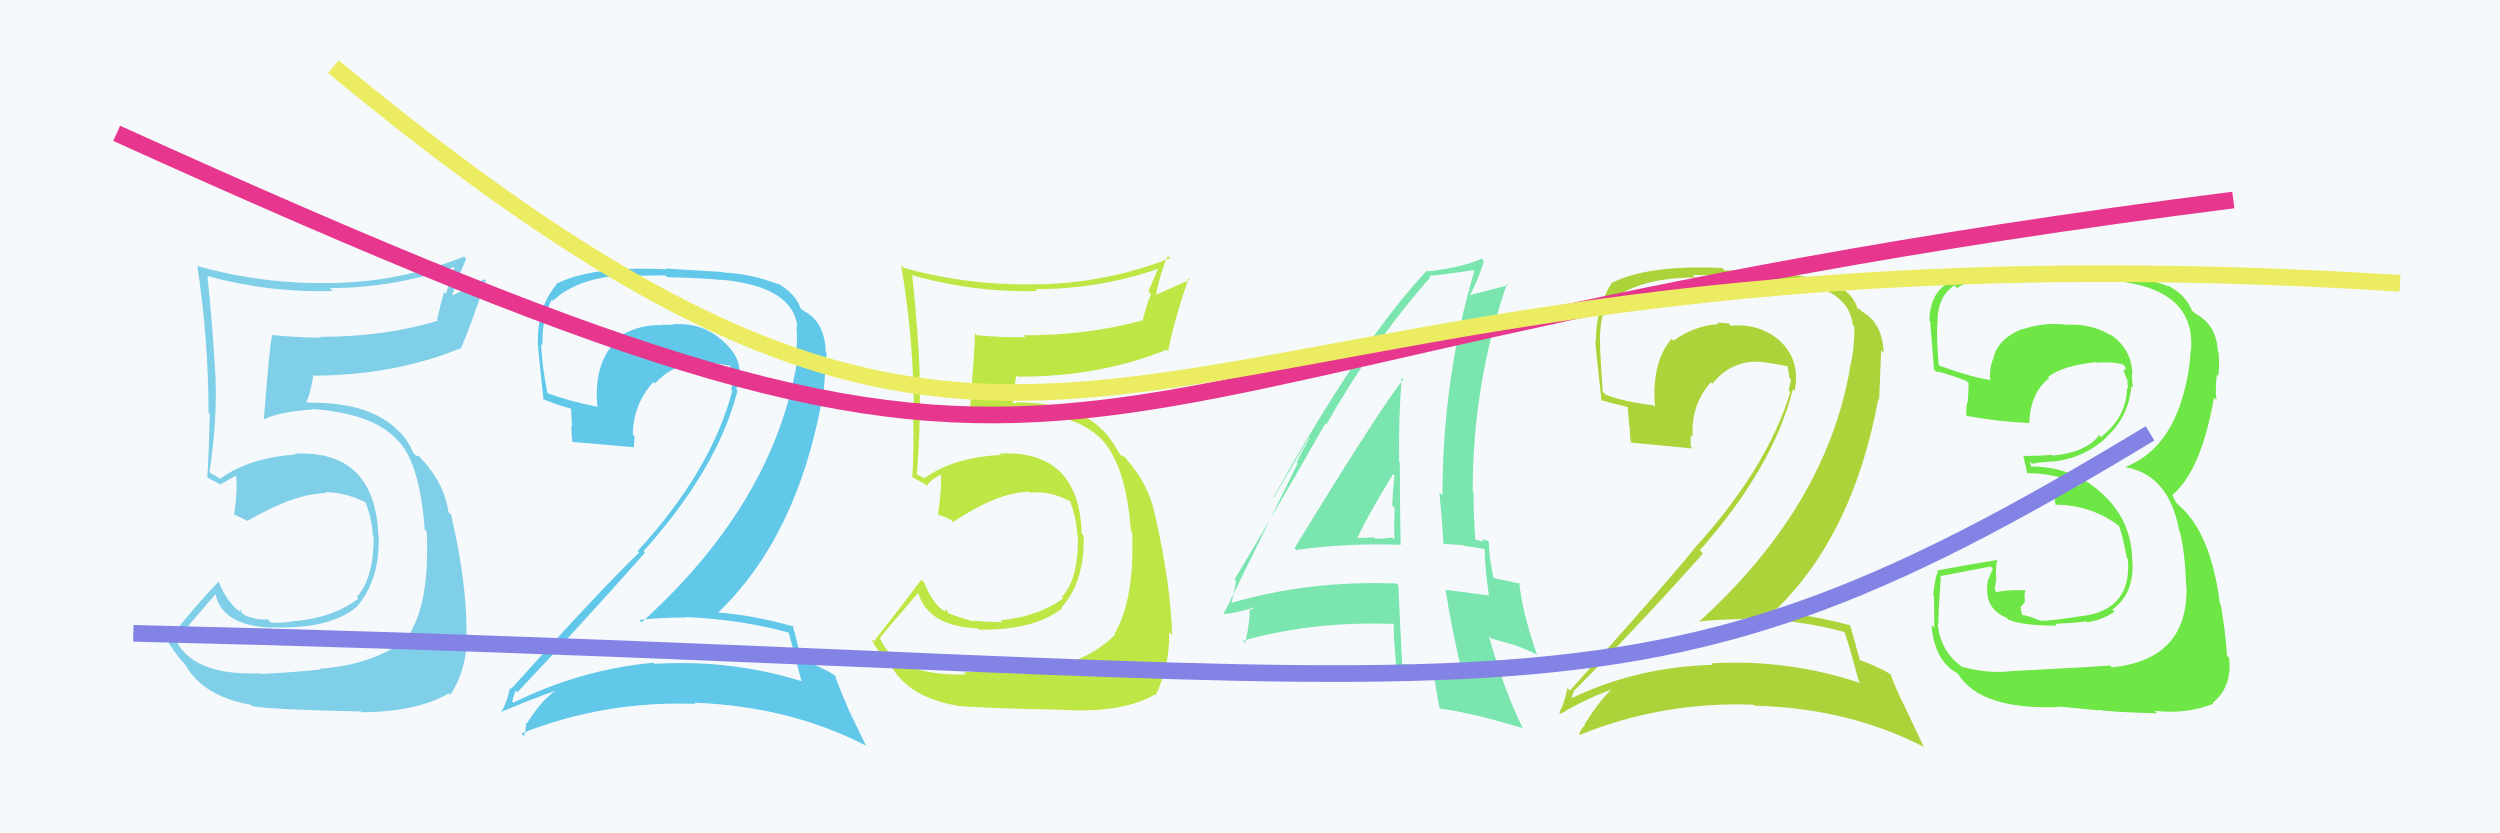 <svg xmlns="http://www.w3.org/2000/svg" width="150" height="50" viewBox="0,0,150,50"><rect width="100%" height="100%" fill="#F6F9FB"/><path fill="#7ae5af" d="M77.74 32.96L77.83 33.05L77.78 33.00Q80.82 32.57 84.02 32.69L84.02 32.69L84.04 32.71Q83.99 30.15 83.99 27.75L83.93 27.69L83.95 27.71Q83.91 25.20 84.10 22.65L84.14 22.69L84.21 22.75Q82.89 24.36 77.67 32.89ZM87.55 40.22L87.72 40.39L87.56 40.23Q85.89 39.93 84.10 39.85L84.15 39.90L84.13 39.89Q84.01 37.59 83.90 35.12L83.81 35.03L83.79 35.01Q78.45 34.81 73.73 36.22L73.81 36.30L73.84 36.33Q73.98 35.86 74.17 34.87L74.15 34.86L74.07 34.77Q75.94 31.69 79.52 25.41L79.48 25.37L79.58 25.47Q82.39 20.52 85.82 16.64L85.85 16.67L85.74 16.55Q86.72 16.47 88.40 16.21L88.30 16.11L88.46 16.27Q86.55 22.69 86.55 29.73L86.50 29.69L86.36 29.55Q86.53 31.21 86.61 32.69L86.55 32.63L87.81 32.71L87.85 32.75Q88.50 32.83 89.11 32.95L88.96 32.80L89.09 32.93Q89.06 33.77 89.33 35.72L89.48 35.87L89.35 35.73Q88.25 35.58 86.76 35.39L86.67 35.31L86.73 35.37Q87.05 37.47 87.73 40.40ZM89.23 32.42L89.39 32.58L89.24 32.43Q89.08 32.38 88.89 32.38L89.03 32.52L88.48 32.36L88.52 32.39Q88.41 30.91 88.41 29.50L88.35 29.44L88.36 29.46Q88.36 23.05 90.41 17.04L90.40 17.03L90.49 17.11Q89.66 17.32 88.22 17.70L88.25 17.73L88.20 17.68Q88.58 17.07 89.04 15.67L89.05 15.68L88.89 15.52Q87.75 16.05 85.69 16.28L85.69 16.28L85.63 16.22Q81.63 20.47 76.41 29.84L76.43 29.86L78.55 26.23L78.58 26.26Q78.06 27.19 77.80 27.76L77.85 27.82L73.41 36.85L73.41 36.85Q74.16 36.80 75.30 36.42L75.29 36.41L75.09 36.59L74.98 36.48Q75.01 37.31 74.71 38.57L74.64 38.50L74.58 38.44Q78.83 37.25 83.67 37.44L83.58 37.35L83.62 37.39Q83.61 38.29 83.80 40.27L83.92 40.39L83.86 40.34Q84.85 40.26 85.92 40.38L85.86 40.32L86.05 40.51Q86.10 41.09 86.37 42.46L86.36 42.46L86.42 42.52Q88.35 42.77 91.36 43.69L91.36 43.69L91.36 43.68Q90.25 41.43 89.33 38.16L89.48 38.31L90.87 38.70L90.87 38.70Q91.58 38.96 92.27 39.30L92.11 39.14L92.20 39.23Q91.31 36.63 91.16 34.96L91.32 35.12L91.24 35.03Q90.68 34.90 89.54 34.67L89.49 34.62L89.63 34.76Q89.33 33.39 89.33 32.52ZM81.33 32.36L81.27 32.30L81.38 32.41Q82.02 31.00 83.58 28.45L83.67 28.53L83.67 28.53Q83.57 29.39 83.53 30.34L83.67 30.47L83.68 30.49Q83.63 31.43 83.67 32.38L83.61 32.32L83.54 32.25Q83.08 32.32 82.51 32.32L82.59 32.40L82.43 32.24Q81.86 32.28 81.25 32.28Z"/><path fill="#bee645" d="M57.89 40.40L57.88 40.39L57.96 40.47Q53.77 40.58 52.78 38.26L52.76 38.24L52.80 38.28Q53.56 37.33 55.12 35.54L55.17 35.59L55.06 35.48Q55.64 37.58 58.65 37.70L58.71 37.75L58.73 37.78Q62.09 37.82 63.73 36.49L63.68 36.44L63.69 36.45Q65.10 34.86 65.02 32.15L65.00 32.13L64.90 32.03Q64.76 26.98 59.97 27.21L60.03 27.27L60.06 27.30Q57.22 27.43 55.47 28.69L55.47 28.69L55.18 28.56L54.95 28.40L55.01 28.46Q55.27 25.22 55.16 22.48L55.23 22.55L55.19 22.51Q55.09 19.89 54.74 16.58L54.78 16.62L54.65 16.49Q58.43 17.57 62.24 17.46L62.10 17.31L62.13 17.35Q66.02 17.35 69.60 16.09L69.53 16.02L68.90 17.49L69.06 17.65Q68.75 18.40 68.56 19.24L68.55 19.23L68.54 19.22Q65.29 20.12 61.41 20.12L61.57 20.29L61.51 20.23Q60.10 20.26 58.62 20.11L58.50 20.00L58.50 19.99Q58.50 20.75 58.15 25.21L58.19 25.24L58.08 25.14Q58.93 24.69 60.98 24.53L61.09 24.64L61.12 24.67Q64.79 24.84 66.24 26.52L66.14 26.42L66.12 26.39Q67.59 28.02 67.85 31.86L67.78 31.78L67.93 31.94Q68.08 36.01 66.87 38.03L66.81 37.98L66.91 38.08Q64.93 40.02 61.62 40.25L61.56 40.18L61.51 40.14Q60.50 40.19 57.83 40.34ZM63.93 42.67L63.86 42.60L63.86 42.60Q67.39 42.78 69.29 41.67L69.30 41.68L69.34 41.72Q70.16 40.03 70.16 37.94L70.33 38.10L70.33 38.11Q70.23 34.92 69.28 30.81L69.26 30.79L69.28 30.81Q68.90 29.06 67.68 27.66L67.73 27.71L67.73 27.74L67.51 27.44L67.20 27.29L67.22 27.31Q66.76 26.43 66.12 25.75L66.22 25.85L66.12 25.79L66.19 25.86Q64.62 24.14 60.93 24.14L60.98 24.19L60.71 24.18L60.77 24.24Q60.79 23.62 60.98 22.51L60.99 22.52L61.06 22.60Q65.96 22.62 70.00 20.98L69.93 20.92L70.09 21.08Q70.36 19.52 71.31 16.70L71.39 16.79L69.28 17.72L69.35 17.78Q69.57 16.49 70.07 15.35L70.15 15.43L70.21 15.49Q66.41 16.98 62.30 17.06L62.14 16.90L62.30 17.05Q58.19 17.17 54.23 16.07L54.23 16.07L54.07 15.91Q54.83 20.40 54.83 24.81L54.86 24.85L54.78 24.76Q54.85 26.74 54.74 28.64L54.77 28.67L54.65 28.56Q54.90 28.73 55.47 29.03L55.52 29.08L55.60 29.17Q55.81 28.80 56.46 28.46L56.62 28.63L56.46 28.46Q56.51 29.32 56.28 30.84L56.36 30.92L56.37 30.92Q56.65 30.98 57.07 31.20L57.18 31.32L57.19 31.32Q59.90 29.51 61.77 29.51L61.85 29.58L61.82 29.56Q63.03 29.44 64.21 30.08L64.33 30.21L64.21 30.09Q64.60 31.16 64.64 32.11L64.64 32.11L64.67 32.15Q64.73 34.72 63.71 35.82L63.71 35.83L63.79 35.91Q62.29 36.99 60.04 37.22L60.04 37.22L60.14 37.32Q59.11 37.32 58.43 37.24L58.53 37.35L58.47 37.29Q57.53 37.07 56.77 36.73L56.90 36.86L56.80 36.56L56.67 36.67L56.73 36.72Q55.98 36.28 55.45 34.95L55.27 34.77L55.28 34.78Q54.11 36.35 52.43 38.48L52.25 38.30L52.26 38.31Q52.56 38.96 53.40 39.91L53.50 40.01L53.49 40.00Q54.57 41.84 57.38 42.33L57.36 42.30L57.39 42.34Q58.49 42.48 63.85 42.59Z"/><path fill="#6ee645" d="M120.56 40.25L120.62 40.31L120.59 40.28Q119.25 40.42 117.68 40.00L117.59 39.91L117.62 39.93Q116.41 39.03 116.26 37.39L116.34 37.48L116.32 37.46Q116.26 37.25 116.45 34.62L116.47 34.64L116.40 34.57Q117.42 34.37 119.44 33.99L119.57 34.12L119.29 34.79L119.28 34.78Q118.97 36.49 120.38 37.06L120.38 37.06L120.49 37.17Q121.32 37.54 123.41 37.54L123.26 37.40L123.30 37.43Q124.97 37.35 125.16 37.27L125.05 37.16L125.23 37.34Q126.15 37.20 126.87 36.70L126.81 36.64L126.74 36.57Q128.12 35.59 127.93 33.50L127.98 33.55L127.93 33.49Q127.85 31.17 126.12 29.61L126.00 29.49L126.06 29.55Q124.33 27.99 121.85 27.99L121.86 27.99L121.78 27.68L121.92 27.83Q122.26 27.75 123.14 27.68L123.21 27.75L123.16 27.70Q124.99 27.51 126.36 26.28L126.36 26.27L126.34 26.26Q127.73 25.03 127.88 23.17L127.93 23.22L127.98 23.27Q127.91 22.77 127.91 22.43L128.01 22.53L127.94 22.47Q127.93 20.93 126.56 20.02L126.70 20.16L126.69 20.15Q125.50 19.38 123.90 19.49L123.77 19.36L123.88 19.47Q122.60 19.34 121.38 19.75L121.23 19.60L121.36 19.73Q119.93 20.28 119.62 21.42L119.55 21.35L119.63 21.43Q119.34 22.09 119.41 22.85L119.48 22.91L119.35 22.78Q118.44 22.68 116.39 21.95L116.43 21.99L116.32 21.89Q116.19 20.31 116.23 19.48L116.12 19.36L116.25 19.49Q116.20 17.81 117.27 17.12L117.38 17.24L117.42 17.28Q118.67 16.51 120.27 16.51L120.28 16.52L120.35 16.59Q123.46 16.51 126.62 16.77L126.63 16.78L126.68 16.83Q131.77 17.27 131.46 21.04L131.33 20.91L131.44 21.01Q131.37 22.51 130.88 24.07L130.83 24.02L130.88 24.08Q129.90 27.09 127.54 28.01L127.53 28.00L127.58 28.04Q130.15 28.52 130.76 31.87L130.76 31.87L130.79 31.90Q131.10 33.12 131.17 35.14L131.10 35.07L131.19 35.15Q131.31 39.58 126.71 40.04L126.71 40.04L126.60 39.93Q125.87 40.00 120.58 40.27ZM125.93 42.65L125.84 42.56L125.87 42.59Q126.57 42.72 129.43 42.80L129.29 42.66L129.28 42.65Q131.17 42.87 132.81 42.22L132.77 42.18L132.76 42.17Q133.94 41.22 133.75 39.47L133.74 39.46L133.62 39.34Q133.55 38.05 133.25 36.30L133.31 36.37L133.20 36.26Q132.66 31.95 130.72 30.31L130.58 30.17L130.36 29.76L130.44 29.80L130.34 29.70Q132.07 28.24 132.84 23.86L132.93 23.95L132.99 24.02Q132.90 23.43 133.01 22.47L133.10 22.57L133.10 22.56Q133.18 21.81 133.11 21.12L133.02 21.03L133.07 21.09Q133.01 19.50 131.71 18.81L131.59 18.69L131.44 18.62L131.57 18.75Q131.15 17.64 130.01 17.11L130.16 17.27L130.08 17.18Q128.55 16.49 123.41 16.18L123.44 16.22L123.48 16.26Q121.73 16.10 120.13 16.10L120.09 16.06L120.24 16.21Q118.61 16.18 117.08 16.83L117.10 16.84L117.10 16.85Q115.77 17.50 115.77 19.25L115.72 19.20L115.82 19.29Q115.77 18.83 116.04 22.18L116.12 22.26L116.17 22.31Q116.34 22.24 117.97 22.85L117.93 22.81L118.12 23.00Q118.11 23.53 118.07 24.02L117.96 23.90L118.08 24.02Q117.94 24.38 117.98 24.92L117.99 24.93L118.03 24.96Q119.75 25.28 121.77 25.39L121.88 25.50L121.75 25.38Q121.84 23.53 122.95 22.69L122.77 22.51L122.88 22.62Q123.70 21.96 125.72 21.73L125.75 21.76L125.75 21.76Q126.82 21.69 127.39 21.88L127.34 21.83L127.50 21.99Q127.52 22.09 127.56 22.20L127.50 22.14L127.41 22.24L127.71 23.00L127.61 22.90Q127.70 23.18 127.66 23.33L127.57 23.24L127.62 23.29Q127.58 25.04 126.06 26.22L126.04 26.20L125.95 26.11Q125.16 27.15 123.15 27.34L123.12 27.32L123.09 27.29Q122.29 27.36 121.41 27.36L121.44 27.39L121.40 27.35Q121.49 27.74 121.64 28.43L121.71 28.49L121.61 28.39Q123.35 28.38 124.79 29.10L124.84 29.15L124.67 29.09L123.09 29.26L123.15 29.32Q123.24 29.72 123.35 30.33L123.26 30.24L123.30 30.28Q125.53 30.29 127.24 31.63L127.08 31.46L127.10 31.48Q127.30 31.84 127.61 33.48L127.76 33.63L127.67 33.54Q127.93 36.54 124.99 36.96L125.01 36.97L124.98 36.95Q122.96 37.28 122.39 37.24L122.23 37.08L122.38 37.23Q121.75 36.95 121.21 36.87L121.35 37.00L121.23 36.43L121.49 36.12L121.47 35.68L121.53 35.39L121.55 35.42Q120.47 35.36 119.67 35.55L119.65 35.54L119.83 35.71Q119.68 35.37 119.68 35.18L119.78 35.28L119.71 35.21Q119.75 35.02 119.75 34.80L119.74 34.78L119.79 34.83Q119.69 34.28 119.84 33.55L119.90 33.61L119.88 33.59Q118.08 33.88 116.21 34.23L116.11 34.13L116.28 34.29Q116.10 34.61 115.99 35.74L116.05 35.80L116.04 35.79Q116.06 37.04 116.06 37.65L115.93 37.53L115.89 37.49Q116.05 39.63 117.43 40.39L117.38 40.35L117.50 40.46Q118.85 42.61 123.57 42.42L123.65 42.50L123.54 42.39Q124.38 42.47 125.90 42.62Z"/><path fill="#61c8ea" d="M47.20 37.81L47.20 37.81L47.32 37.93Q47.55 38.85 48.09 40.87L48.13 40.91L48.09 40.87Q43.89 39.56 39.28 39.83L39.25 39.80L39.21 39.76Q34.80 40.18 30.80 42.16L30.64 42.00L30.73 42.09Q30.93 41.37 30.96 41.45L30.96 41.45L31.05 41.53Q34.78 37.58 38.70 33.16L38.71 33.17L38.61 33.07Q43.06 28.12 44.25 23.44L44.29 23.48L44.17 23.36Q44.80 21.78 43.52 20.60L43.51 20.59L43.41 20.49Q42.13 19.31 40.34 19.46L40.28 19.40L40.38 19.50Q40.06 19.48 39.72 19.48L39.67 19.43L39.75 19.51Q38.16 19.45 36.91 20.36L36.81 20.27L37.00 20.46Q35.61 21.73 35.84 24.40L35.86 24.42L35.85 24.41Q34.04 24.04 32.82 23.58L32.82 23.59L32.85 23.61Q32.54 22.09 32.46 20.64L32.63 20.80L32.55 20.73Q32.50 19.12 33.11 17.97L33.17 18.04L33.18 18.05Q34.80 16.50 38.15 16.50L38.19 16.55L39.91 16.52L40.03 16.63Q42.33 16.69 43.28 16.80L43.22 16.74L43.26 16.78Q47.58 17.18 47.85 19.62L47.82 19.59L47.78 19.55Q47.86 20.12 47.78 20.92L47.79 20.93L47.76 20.90Q47.86 21.69 47.71 22.37L47.59 22.25L47.70 22.37Q46.08 30.49 38.50 37.34L38.52 37.36L38.35 37.19Q39.78 37.05 41.15 37.05L41.17 37.07L41.11 37.02Q44.50 37.17 47.36 37.97ZM46.72 17.08L46.62 16.98L46.70 17.06Q45.12 16.43 43.41 16.35L43.38 16.32L39.92 16.11L39.97 16.16Q35.56 15.93 33.35 17.04L33.22 16.91L33.39 17.07Q32.27 18.39 32.27 20.44L32.18 20.36L32.26 20.44Q32.30 21.17 32.61 23.98L32.66 24.04L32.55 23.92Q33.16 24.23 34.34 24.54L34.26 24.45L34.32 25.54L34.29 25.51Q34.27 25.99 34.35 26.52L34.34 26.52L34.34 26.52Q35.58 26.61 38.05 26.84L38.12 26.91L38.03 26.81Q38.07 26.51 38.07 26.17L38.07 26.17L37.97 26.07Q37.99 24.26 39.21 22.91L39.26 22.97L39.30 23.01Q40.53 21.66 42.32 21.78L42.17 21.63L42.30 21.76Q43.06 21.80 43.82 21.95L43.71 21.84L43.82 21.94Q43.93 22.33 44.01 22.75L44.07 22.81L44.03 22.76Q43.94 23.06 43.87 23.40L43.98 23.51L43.93 23.47Q42.68 28.23 38.26 33.06L38.34 33.14L38.35 33.15Q36.11 35.29 30.66 41.34L30.63 41.31L30.60 41.27Q30.43 42.13 30.08 42.70L30.20 42.82L30.09 42.71Q31.83 41.97 33.35 41.44L33.26 41.34L33.35 41.44Q32.55 41.93 31.60 43.42L31.51 43.33L31.56 43.38Q31.56 43.83 31.44 44.17L31.47 44.20L31.28 44.01Q36.24 42.04 41.72 42.23L41.74 42.26L41.65 42.16Q47.39 42.38 51.96 44.74L51.96 44.74L50.89 42.53L50.91 42.55Q50.37 41.33 50.10 40.53L50.16 40.59L50.12 40.54Q49.26 39.99 48.05 39.57L48.11 39.64L48.05 39.58Q47.94 38.89 47.56 37.52L47.53 37.49L47.64 37.60Q45.32 36.93 43.04 36.74L43.13 36.83L43.07 36.77Q47.80 32.25 49.32 23.99L49.38 24.04L49.60 21.18L49.54 21.11Q49.50 19.36 48.28 18.68L48.28 18.68L48.26 18.69L48.26 18.70Q48.19 18.59 48.12 18.59L48.03 18.50L48.04 18.51Q47.73 17.60 46.63 16.99Z"/><path fill="#add33a" d="M110.81 37.99L110.74 37.92L110.64 37.83Q111.00 38.87 111.53 40.89L111.60 40.95L111.64 40.99Q107.28 39.53 102.68 39.80L102.69 39.81L102.76 39.89Q98.07 40.02 94.07 42.00L94.13 42.06L94.24 42.18Q94.40 41.42 94.44 41.50L94.51 41.57L94.42 41.47Q98.25 37.62 102.18 33.21L102.06 33.09L101.99 33.02Q106.40 28.03 107.58 23.34L107.73 23.50L107.68 23.44Q108.05 21.61 106.77 20.43L106.84 20.49L106.86 20.51Q105.64 19.39 103.85 19.54L103.82 19.51L103.74 19.42Q103.37 19.36 103.03 19.36L103.10 19.44L103.11 19.45Q101.67 19.53 100.41 20.44L100.33 20.35L100.30 20.32Q99.07 21.76 99.30 24.43L99.35 24.47L99.18 24.31Q97.56 24.14 96.34 23.68L96.20 23.54L96.16 23.50Q96.07 22.19 96.00 20.75L95.97 20.72L96.01 20.76Q95.92 19.11 96.53 17.97L96.46 17.90L96.62 18.06Q98.37 16.65 101.72 16.65L101.57 16.50L103.35 16.53L103.46 16.64Q105.70 16.63 106.65 16.74L106.70 16.79L106.70 16.80Q110.90 17.07 111.17 19.51L111.20 19.54L111.26 19.61Q111.27 20.11 111.20 20.91L111.23 20.94L111.21 20.92Q111.12 21.52 110.97 22.20L111.03 22.26L110.98 22.21Q109.49 30.47 101.92 37.32L101.95 37.35L101.88 37.29Q103.31 37.15 104.68 37.15L104.54 37.02L104.63 37.11Q107.91 37.15 110.77 37.95ZM110.23 17.16L110.06 16.99L110.18 17.11Q108.64 16.53 106.93 16.45L106.76 16.28L103.46 16.22L103.33 16.08Q98.92 15.87 96.71 16.97L96.67 16.93L96.71 16.97Q95.75 18.44 95.75 20.50L95.64 20.38L95.71 20.46Q95.78 21.22 96.09 24.04L96.05 24.00L96.07 24.01Q96.49 24.13 97.67 24.43L97.67 24.44L97.75 25.55L97.78 25.57Q97.78 26.07 97.86 26.60L97.86 26.61L97.81 26.55Q99.07 26.68 101.55 26.91L101.42 26.77L101.44 26.80Q101.44 26.45 101.44 26.11L101.38 26.05L101.56 26.23Q101.44 24.28 102.66 22.93L102.67 22.95L102.75 23.02Q103.89 21.59 105.68 21.71L105.67 21.70L105.68 21.71Q106.52 21.83 107.28 21.98L107.29 21.98L107.26 21.96Q107.29 22.26 107.37 22.67L107.34 22.65L107.46 22.76Q107.40 23.09 107.32 23.43L107.33 23.44L107.42 23.53Q106.01 28.14 101.60 32.97L101.69 33.06L101.61 32.98Q99.64 35.39 94.19 41.44L94.19 41.43L94.04 41.29Q93.89 42.17 93.55 42.74L93.55 42.74L93.64 42.83Q95.19 41.90 96.71 41.37L96.74 41.40L96.70 41.36Q96.02 41.97 95.07 43.46L95.02 43.41L95.11 43.50Q94.86 43.71 94.75 44.05L94.71 44.02L94.79 44.09Q99.72 42.09 105.20 42.28L105.13 42.22L105.26 42.34Q110.91 42.48 115.48 44.84L115.40 44.75L114.37 42.58L114.38 42.59Q113.69 41.22 113.42 40.42L113.50 40.49L113.50 40.49Q112.68 39.98 111.47 39.56L111.60 39.70L111.63 39.73Q111.40 38.92 111.02 37.55L110.93 37.46L110.97 37.51Q108.73 36.90 106.44 36.71L106.60 36.87L106.43 36.70Q111.18 32.19 112.70 23.93L112.75 23.99L112.87 21.02L113.02 21.17Q112.95 19.38 111.73 18.70L111.58 18.55L111.52 18.53L111.67 18.68Q111.57 18.54 111.49 18.54L111.40 18.45L111.44 18.49Q111.22 17.66 110.12 17.05Z"/><path fill="#80cfe9" d="M15.54 40.34L15.65 40.44L15.61 40.40Q11.46 40.56 10.47 38.24L10.47 38.23L10.61 38.38Q11.38 37.43 12.94 35.64L12.83 35.53L12.93 35.64Q13.32 37.55 16.33 37.66L16.29 37.62L16.31 37.64Q19.75 37.77 21.38 36.43L21.38 36.43L21.38 36.43Q22.80 34.84 22.72 32.14L22.67 32.09L22.70 32.11Q22.49 26.99 17.69 27.22L17.76 27.29L17.74 27.27Q14.97 27.46 13.21 28.72L13.28 28.78L12.81 28.47L12.73 28.46L12.57 28.31Q13.04 25.28 12.93 22.53L12.79 22.39L12.92 22.53Q12.79 19.88 12.45 16.57L12.44 16.56L12.44 16.56Q16.16 17.58 19.96 17.46L19.95 17.45L19.79 17.29Q23.66 17.27 27.24 16.02L27.26 16.04L26.76 17.63L26.64 17.52Q26.41 18.35 26.22 19.19L26.26 19.23L26.27 19.24Q23.09 20.21 19.21 20.21L19.28 20.28L19.26 20.26Q17.80 20.25 16.32 20.10L16.25 20.03L16.33 20.11Q16.17 20.72 15.83 25.17L15.80 25.14L15.83 25.17Q16.67 24.72 18.73 24.57L18.81 24.64L18.70 24.54Q22.47 24.80 23.91 26.48L23.90 26.47L23.95 26.51Q25.21 27.93 25.48 31.78L25.51 31.80L25.60 31.89Q25.80 36.01 24.58 38.03L24.69 38.14L24.69 38.14Q22.52 39.89 19.21 40.12L19.24 40.16L19.25 40.16Q18.31 40.29 15.65 40.44ZM21.60 42.63L21.73 42.75L21.71 42.74Q25.03 42.71 26.93 41.60L27.03 41.70L27.02 41.69Q28.02 40.18 28.02 38.08L28.00 38.06L27.99 38.05Q28.02 35.00 27.07 30.89L26.94 30.76L26.91 30.73Q26.69 29.14 25.47 27.73L25.33 27.59L25.52 27.82L25.13 27.35L24.97 27.35L24.79 27.16Q24.53 26.48 23.88 25.80L23.86 25.78L23.97 25.92L23.98 25.94Q22.36 24.16 18.66 24.16L18.68 24.17L18.36 24.12L18.37 24.13Q18.60 23.71 18.79 22.61L18.63 22.45L18.72 22.54Q23.59 22.54 27.63 20.90L27.76 21.03L27.65 20.92Q28.20 19.65 29.15 16.83L29.07 16.75L27.05 17.78L27.10 17.82Q27.47 16.67 27.97 15.53L27.85 15.41L27.84 15.40Q24.05 16.91 19.94 16.98L19.84 16.88L19.94 16.98Q15.80 17.07 11.84 15.96L11.92 16.05L11.84 15.97Q12.51 20.36 12.51 24.78L12.50 24.77L12.58 24.85Q12.55 26.72 12.44 28.63L12.49 28.68L12.48 28.67Q12.65 28.77 13.22 29.07L13.29 29.14L13.23 29.07Q13.57 28.85 14.22 28.51L14.29 28.58L14.16 28.45Q14.27 29.36 14.05 30.88L13.97 30.81L14.02 30.86Q14.40 31.01 14.82 31.24L14.80 31.22L14.84 31.26Q17.70 29.59 19.57 29.59L19.52 29.55L19.49 29.52Q20.86 29.56 22.04 30.20L22.03 30.19L21.91 30.07Q22.33 31.18 22.37 32.13L22.28 32.03L22.42 32.18Q22.43 34.70 21.41 35.81L21.43 35.83L21.51 35.91Q20.04 37.03 17.79 37.26L17.78 37.24L17.77 37.24Q16.93 37.42 16.24 37.35L16.07 37.17L16.06 37.16Q15.40 37.23 14.64 36.89L14.47 36.72L14.48 36.53L14.39 36.67L14.48 36.76Q13.67 36.25 13.13 34.92L13.13 34.92L13.11 34.90Q11.76 36.29 10.08 38.42L10.12 38.45L10.00 38.34Q10.33 39.01 11.17 39.96L11.11 39.90L11.17 39.97Q12.24 41.79 15.05 42.29L15.19 42.42L15.14 42.37Q16.30 42.58 21.67 42.69Z"/><path d="M7 8 C71 37,55 22,134 12" stroke="#e7368e" fill="none"/><path d="M8 38 C92 40,96 46,129 26" stroke="#8383e6" fill="none"/><path d="M20 4 C66 42,65 12,144 17" stroke="#ecec63" fill="none"/></svg>